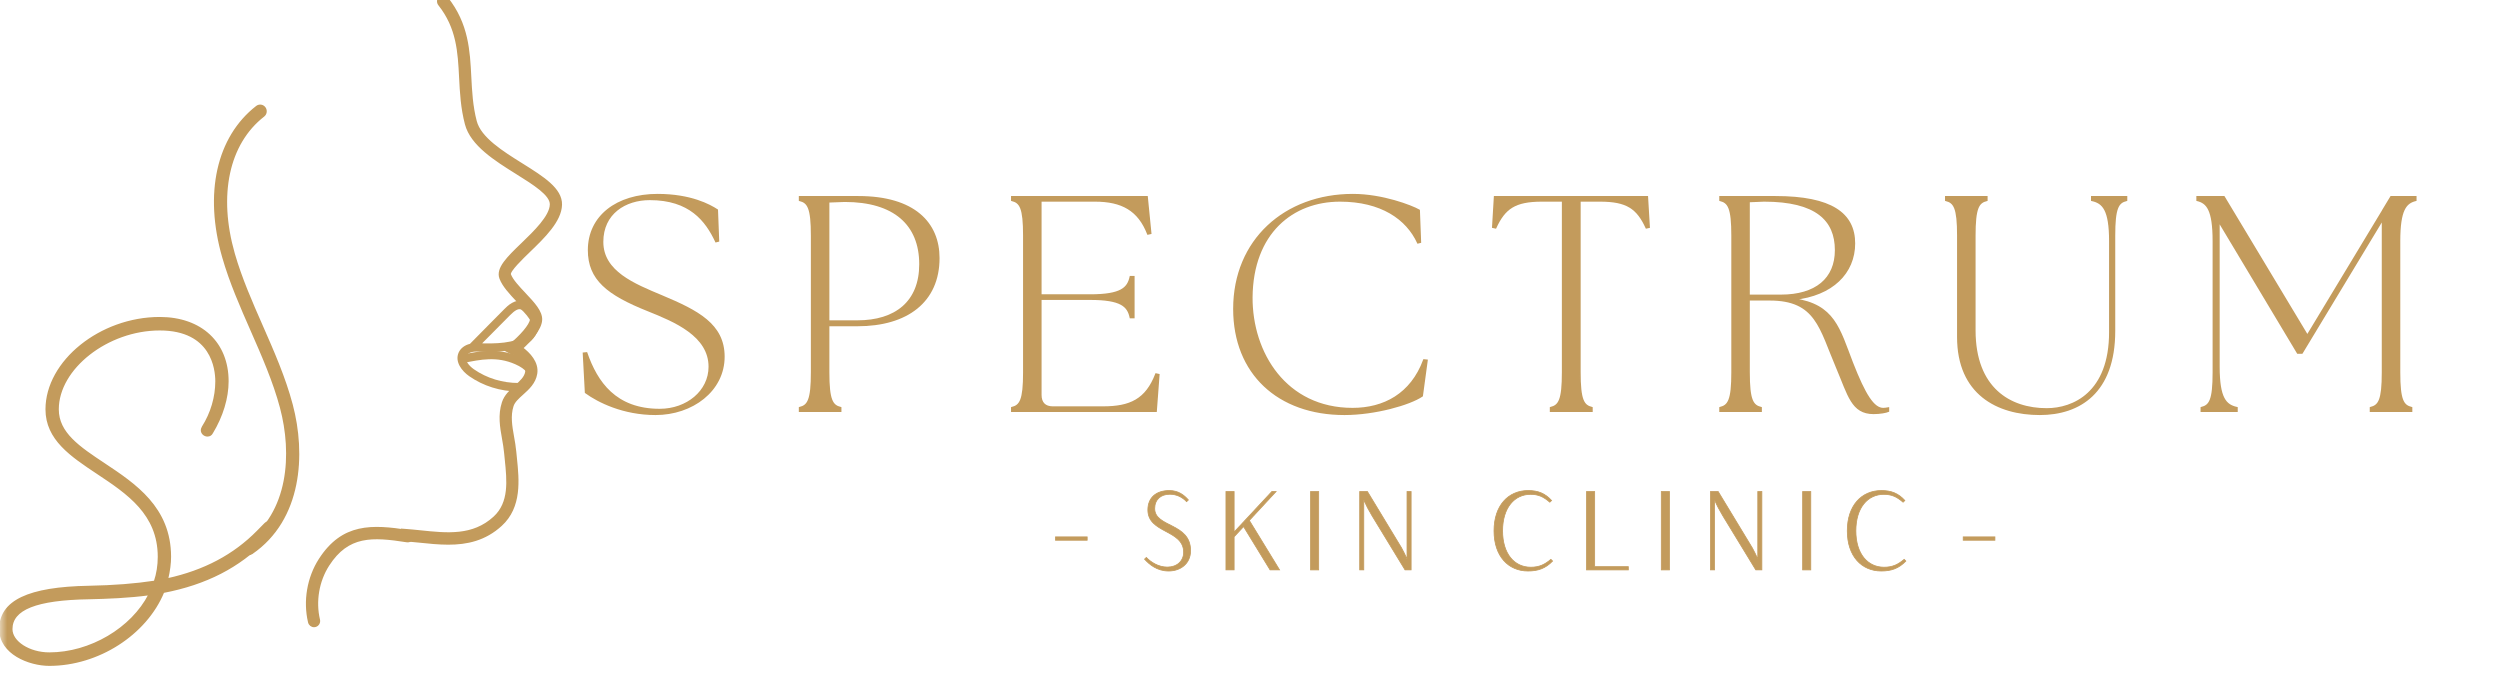 <svg width="180" height="50" viewBox="0 0 180 50" fill="none" xmlns="http://www.w3.org/2000/svg">
<mask id="mask0_4_68" style="mask-type:luminance" maskUnits="userSpaceOnUse" x="-1" y="-4" width="181" height="59">
<path d="M179.803 -3.311H-0V54.507H179.803V-3.311Z" fill="white"/>
</mask>
<g mask="url(#mask0_4_68)">
<path d="M83.138 36.617C83.138 37.987 85.721 37.632 85.721 39.646C85.721 40.59 84.984 41.113 84.144 41.113C83.296 41.113 82.75 40.63 82.409 40.259L82.535 40.138C82.845 40.461 83.391 40.831 84.049 40.831C84.754 40.831 85.222 40.388 85.222 39.76C85.222 38.124 82.647 38.406 82.647 36.714C82.647 35.843 83.233 35.319 84.192 35.319C84.842 35.319 85.246 35.641 85.562 35.996L85.436 36.117C85.111 35.779 84.706 35.586 84.223 35.586C83.566 35.586 83.138 35.972 83.138 36.617Z" fill="#C39B5C"/>
<path d="M83.138 36.617C83.138 37.987 85.721 37.632 85.721 39.646C85.721 40.59 84.984 41.113 84.144 41.113C83.296 41.113 82.75 40.63 82.409 40.259L82.535 40.138C82.845 40.461 83.391 40.831 84.049 40.831C84.754 40.831 85.222 40.388 85.222 39.76C85.222 38.124 82.647 38.406 82.647 36.714C82.647 35.843 83.233 35.319 84.192 35.319C84.842 35.319 85.246 35.641 85.562 35.996L85.436 36.117C85.111 35.779 84.706 35.586 84.223 35.586C83.566 35.586 83.138 35.972 83.138 36.617Z" stroke="#C39B5C" stroke-width="0.057"/>
<path d="M91.875 35.392L89.95 37.471L92.128 41.033H91.447L89.537 37.914L88.856 38.647V41.033H88.269V35.392H88.856V38.309L91.573 35.392H91.875Z" fill="#C39B5C"/>
<path d="M91.875 35.392L89.95 37.471L92.128 41.033H91.447L89.537 37.914L88.856 38.647V41.033H88.269V35.392H88.856V38.309L91.573 35.392H91.875Z" stroke="#C39B5C" stroke-width="0.057"/>
<path d="M94.945 35.392H94.359V41.033H94.945V35.392Z" fill="#C39B5C"/>
<path d="M94.945 35.392H94.359V41.033H94.945V35.392Z" stroke="#C39B5C" stroke-width="0.057"/>
<path d="M98.454 35.392L100.918 39.462C101.061 39.711 101.179 39.977 101.306 40.252V35.392H101.6V41.033H101.164L98.787 37.132C98.557 36.753 98.359 36.375 98.192 35.996V41.033H97.899V35.392H98.454Z" fill="#C39B5C"/>
<path d="M98.454 35.392L100.918 39.462C101.061 39.711 101.179 39.977 101.306 40.252V35.392H101.6V41.033H101.164L98.787 37.132C98.557 36.753 98.359 36.375 98.192 35.996V41.033H97.899V35.392H98.454Z" stroke="#C39B5C" stroke-width="0.057"/>
<path d="M110.215 40.84C110.849 40.84 111.229 40.638 111.665 40.275L111.784 40.397C111.269 40.928 110.738 41.113 110.017 41.113C108.599 41.113 107.569 40.042 107.569 38.22C107.569 36.399 108.599 35.319 110.025 35.319C110.746 35.319 111.237 35.521 111.713 36.036L111.586 36.157C111.134 35.762 110.754 35.593 110.199 35.593C109.042 35.593 108.186 36.544 108.186 38.22C108.186 39.88 109.034 40.84 110.215 40.84Z" fill="#C39B5C"/>
<path d="M110.215 40.84C110.849 40.84 111.229 40.638 111.665 40.275L111.784 40.397C111.269 40.928 110.738 41.113 110.017 41.113C108.599 41.113 107.569 40.042 107.569 38.22C107.569 36.399 108.599 35.319 110.025 35.319C110.746 35.319 111.237 35.521 111.713 36.036L111.586 36.157C111.134 35.762 110.754 35.593 110.199 35.593C109.042 35.593 108.186 36.544 108.186 38.22C108.186 39.88 109.034 40.84 110.215 40.84Z" stroke="#C39B5C" stroke-width="0.057"/>
<path d="M114.229 35.392H114.815V40.799H117.239V41.033H114.229V35.392Z" fill="#C39B5C"/>
<path d="M114.229 35.392H114.815V40.799H117.239V41.033H114.229V35.392Z" stroke="#C39B5C" stroke-width="0.057"/>
<path d="M120.2 35.392H119.614V41.033H120.2V35.392Z" fill="#C39B5C"/>
<path d="M120.2 35.392H119.614V41.033H120.2V35.392Z" stroke="#C39B5C" stroke-width="0.057"/>
<path d="M123.708 35.392L126.173 39.462C126.315 39.711 126.434 39.977 126.561 40.252V35.392H126.854V41.033H126.418L124.041 37.132C123.811 36.753 123.613 36.375 123.447 35.996V41.033H123.154V35.392H123.708Z" fill="#C39B5C"/>
<path d="M123.708 35.392L126.173 39.462C126.315 39.711 126.434 39.977 126.561 40.252V35.392H126.854V41.033H126.418L124.041 37.132C123.811 36.753 123.613 36.375 123.447 35.996V41.033H123.154V35.392H123.708Z" stroke="#C39B5C" stroke-width="0.057"/>
<path d="M130.376 35.392H129.79V41.033H130.376V35.392Z" fill="#C39B5C"/>
<path d="M130.376 35.392H129.79V41.033H130.376V35.392Z" stroke="#C39B5C" stroke-width="0.057"/>
<path d="M135.651 40.84C136.285 40.84 136.665 40.638 137.101 40.275L137.22 40.397C136.705 40.928 136.174 41.113 135.453 41.113C134.035 41.113 133.005 40.042 133.005 38.22C133.005 36.399 134.035 35.319 135.461 35.319C136.182 35.319 136.673 35.521 137.149 36.036L137.022 36.157C136.57 35.762 136.19 35.593 135.635 35.593C134.478 35.593 133.622 36.544 133.622 38.22C133.622 39.88 134.47 40.84 135.651 40.84Z" fill="#C39B5C"/>
<path d="M135.651 40.84C136.285 40.84 136.665 40.638 137.101 40.275L137.22 40.397C136.705 40.928 136.174 41.113 135.453 41.113C134.035 41.113 133.005 40.042 133.005 38.22C133.005 36.399 134.035 35.319 135.461 35.319C136.182 35.319 136.673 35.521 137.149 36.036L137.022 36.157C136.57 35.762 136.19 35.593 135.635 35.593C134.478 35.593 133.622 36.544 133.622 38.22C133.622 39.88 134.47 40.84 135.651 40.84Z" stroke="#C39B5C" stroke-width="0.057"/>
<path d="M78.276 38.656H75.995V38.897H78.276V38.656Z" fill="#C39B5C"/>
<path d="M78.276 38.656H75.995V38.897H78.276V38.656Z" stroke="#C39B5C" stroke-width="0.057"/>
<path d="M143.634 38.656H141.351V38.897H143.634V38.656Z" fill="#C39B5C"/>
<path d="M143.634 38.656H141.351V38.897H143.634V38.656Z" stroke="#C39B5C" stroke-width="0.057"/>
<path d="M42.167 28.258L42.015 25.437L42.232 25.415C42.969 27.53 44.312 29.493 47.498 29.493C49.47 29.493 51.075 28.17 51.075 26.406C51.075 24.158 48.582 23.123 46.653 22.351C43.727 21.183 42.384 20.103 42.384 18.009C42.384 15.584 44.399 14.02 47.346 14.02C49.731 14.02 51.096 14.769 51.638 15.122L51.724 17.348L51.551 17.392C50.836 15.871 49.666 14.35 46.783 14.35C45.006 14.35 43.38 15.364 43.38 17.414C43.38 19.575 45.656 20.478 47.65 21.315C50.229 22.396 52.115 23.365 52.115 25.68C52.115 28.127 49.839 29.824 47.195 29.824C44.876 29.824 43.077 28.92 42.167 28.258Z" fill="#C39B5C"/>
<path d="M42.167 28.258L42.015 25.437L42.232 25.415C42.969 27.53 44.312 29.493 47.498 29.493C49.47 29.493 51.075 28.17 51.075 26.406C51.075 24.158 48.582 23.123 46.653 22.351C43.727 21.183 42.384 20.103 42.384 18.009C42.384 15.584 44.399 14.02 47.346 14.02C49.731 14.02 51.096 14.769 51.638 15.122L51.724 17.348L51.551 17.392C50.836 15.871 49.666 14.35 46.783 14.35C45.006 14.35 43.38 15.364 43.38 17.414C43.38 19.575 45.656 20.478 47.65 21.315C50.229 22.396 52.115 23.365 52.115 25.68C52.115 28.127 49.839 29.824 47.195 29.824C44.876 29.824 43.077 28.92 42.167 28.258Z" stroke="#C39B5C" stroke-width="0.119"/>
<path d="M66.244 19.023C66.244 16.157 64.38 14.482 60.826 14.482L59.656 14.526V23.123H61.736C64.467 23.123 66.244 21.756 66.244 19.023ZM57.575 29.36C58.181 29.206 58.442 28.831 58.442 26.803V16.973C58.442 14.945 58.181 14.571 57.575 14.417V14.174H61.802C65.833 14.174 67.588 16.069 67.588 18.582C67.588 21.712 65.313 23.431 61.736 23.431H59.656V26.803C59.656 28.831 59.916 29.206 60.523 29.36V29.603H57.575V29.36Z" fill="#C39B5C"/>
<path d="M66.244 19.023C66.244 16.157 64.38 14.482 60.826 14.482L59.656 14.526V23.123H61.736C64.467 23.123 66.244 21.756 66.244 19.023ZM57.575 29.36C58.181 29.206 58.442 28.831 58.442 26.803V16.973C58.442 14.945 58.181 14.571 57.575 14.417V14.174H61.802C65.833 14.174 67.588 16.069 67.588 18.582C67.588 21.712 65.313 23.431 61.736 23.431H59.656V26.803C59.656 28.831 59.916 29.206 60.523 29.36V29.603H57.575V29.36Z" stroke="#C39B5C" stroke-width="0.119"/>
<path d="M72.854 29.603V29.36C73.46 29.206 73.72 28.831 73.72 26.803V16.973C73.72 14.945 73.46 14.571 72.854 14.417V14.174H82.585L82.845 16.797L82.65 16.841C81.978 15.122 80.786 14.46 78.835 14.46H74.934V21.249H78.489C80.742 21.249 81.219 20.742 81.392 19.927H81.631V22.859H81.392C81.219 22.043 80.742 21.536 78.489 21.536H74.934V28.435C74.934 29.008 75.238 29.316 75.801 29.316H79.42C81.371 29.316 82.519 28.788 83.234 26.936L83.43 26.979L83.234 29.603H72.854Z" fill="#C39B5C"/>
<path d="M72.854 29.603V29.36C73.46 29.206 73.72 28.831 73.72 26.803V16.973C73.72 14.945 73.46 14.571 72.854 14.417V14.174H82.585L82.845 16.797L82.65 16.841C81.978 15.122 80.786 14.46 78.835 14.46H74.934V21.249H78.489C80.742 21.249 81.219 20.742 81.392 19.927H81.631V22.859H81.392C81.219 22.043 80.742 21.536 78.489 21.536H74.934V28.435C74.934 29.008 75.238 29.316 75.801 29.316H79.42C81.371 29.316 82.519 28.788 83.234 26.936L83.43 26.979L83.234 29.603H72.854Z" stroke="#C39B5C" stroke-width="0.119"/>
<path d="M88.847 22.241C88.847 17.282 92.532 14.02 97.408 14.02C99.532 14.02 101.634 14.835 102.176 15.144L102.263 17.436L102.09 17.48C101.288 15.739 99.445 14.46 96.476 14.46C93.052 14.46 90.169 16.775 90.126 21.404C90.104 25.393 92.553 29.426 97.386 29.426C99.64 29.426 101.613 28.39 102.523 25.922L102.74 25.944L102.393 28.501C101.483 29.118 98.99 29.824 96.801 29.824C92.033 29.824 88.847 26.891 88.847 22.241Z" fill="#C39B5C"/>
<path d="M88.847 22.241C88.847 17.282 92.532 14.02 97.408 14.02C99.532 14.02 101.634 14.835 102.176 15.144L102.263 17.436L102.09 17.48C101.288 15.739 99.445 14.46 96.476 14.46C93.052 14.46 90.169 16.775 90.126 21.404C90.104 25.393 92.553 29.426 97.386 29.426C99.64 29.426 101.613 28.39 102.523 25.922L102.74 25.944L102.393 28.501C101.483 29.118 98.99 29.824 96.801 29.824C92.033 29.824 88.847 26.891 88.847 22.241Z" stroke="#C39B5C" stroke-width="0.119"/>
<path d="M111.646 29.36C112.253 29.206 112.514 28.831 112.514 26.803V14.46H111.018C109.068 14.46 108.331 14.989 107.681 16.4L107.485 16.356L107.615 14.174H118.603L118.734 16.356L118.538 16.4C117.888 14.989 117.151 14.46 115.201 14.46H113.748V26.803C113.748 28.831 114.009 29.206 114.615 29.36V29.603H111.646V29.36Z" fill="#C39B5C"/>
<path d="M111.646 29.36C112.253 29.206 112.514 28.831 112.514 26.803V14.46H111.018C109.068 14.46 108.331 14.989 107.681 16.4L107.485 16.356L107.615 14.174H118.603L118.734 16.356L118.538 16.4C117.888 14.989 117.151 14.46 115.201 14.46H113.748V26.803C113.748 28.831 114.009 29.206 114.615 29.36V29.603H111.646V29.36Z" stroke="#C39B5C" stroke-width="0.119"/>
<path d="M132.17 18.009C132.17 15.849 130.782 14.46 127.011 14.46L125.927 14.505V21.271H128.225C130.739 21.271 132.17 20.081 132.17 18.009ZM132.256 26.473C131.042 23.63 130.782 21.58 127.423 21.58H125.927V26.803C125.927 28.831 126.187 29.206 126.795 29.36V29.603H123.847V29.36C124.453 29.206 124.714 28.831 124.714 26.803V16.973C124.714 14.945 124.453 14.571 123.847 14.417V14.174H127.834C131.866 14.174 133.513 15.386 133.513 17.524C133.513 19.64 131.931 21.249 129.156 21.536C132.061 21.955 132.407 23.651 133.361 26.12C134.272 28.457 134.9 29.426 135.594 29.426C135.724 29.426 135.832 29.404 135.962 29.382V29.603C135.81 29.669 135.377 29.757 134.9 29.757C133.34 29.757 133.101 28.457 132.256 26.473Z" fill="#C39B5C"/>
<path d="M132.17 18.009C132.17 15.849 130.782 14.46 127.011 14.46L125.927 14.505V21.271H128.225C130.739 21.271 132.17 20.081 132.17 18.009ZM132.256 26.473C131.042 23.63 130.782 21.58 127.423 21.58H125.927V26.803C125.927 28.831 126.187 29.206 126.795 29.36V29.603H123.847V29.36C124.453 29.206 124.714 28.831 124.714 26.803V16.973C124.714 14.945 124.453 14.571 123.847 14.417V14.174H127.834C131.866 14.174 133.513 15.386 133.513 17.524C133.513 19.64 131.931 21.249 129.156 21.536C132.061 21.955 132.407 23.651 133.361 26.12C134.272 28.457 134.9 29.426 135.594 29.426C135.724 29.426 135.832 29.404 135.962 29.382V29.603C135.81 29.669 135.377 29.757 134.9 29.757C133.34 29.757 133.101 28.457 132.256 26.473Z" stroke="#C39B5C" stroke-width="0.119"/>
<path d="M140.968 24.269V16.973C140.968 14.945 140.708 14.571 140.101 14.417V14.174H143.048V14.417C142.442 14.571 142.182 14.945 142.182 16.973V23.784C142.182 27.972 144.717 29.448 147.362 29.448C149.269 29.448 151.913 28.302 151.913 23.916V17.37C151.913 15.078 151.415 14.593 150.612 14.417V14.174H153.105V14.417C152.498 14.571 152.238 14.945 152.238 16.973V23.828C152.238 28.258 149.724 29.824 146.863 29.824C143.807 29.824 140.968 28.346 140.968 24.269Z" fill="#C39B5C"/>
<path d="M140.968 24.269V16.973C140.968 14.945 140.708 14.571 140.101 14.417V14.174H143.048V14.417C142.442 14.571 142.182 14.945 142.182 16.973V23.784C142.182 27.972 144.717 29.448 147.362 29.448C149.269 29.448 151.913 28.302 151.913 23.916V17.37C151.913 15.078 151.415 14.593 150.612 14.417V14.174H153.105V14.417C152.498 14.571 152.238 14.945 152.238 16.973V23.828C152.238 28.258 149.724 29.824 146.863 29.824C143.807 29.824 140.968 28.346 140.968 24.269Z" stroke="#C39B5C" stroke-width="0.119"/>
<path d="M158.5 29.36C159.107 29.206 159.367 28.831 159.367 26.803V17.37C159.367 15.078 158.912 14.593 158.197 14.417V14.174H160.125L166.129 24.158L171.547 15.188L171.569 15.144L172.154 14.174H173.932V14.417C173.216 14.593 172.761 15.078 172.761 17.37V26.803C172.761 28.831 173.021 29.206 173.628 29.36V29.603H170.681V29.36C171.287 29.206 171.547 28.831 171.547 26.803V15.805L165.739 25.415H165.435L159.757 15.938V26.406C159.757 28.7 160.256 29.184 161.057 29.36V29.603H158.5V29.36Z" fill="#C39B5C"/>
<path d="M158.5 29.36C159.107 29.206 159.367 28.831 159.367 26.803V17.37C159.367 15.078 158.912 14.593 158.197 14.417V14.174H160.125L166.129 24.158L171.547 15.188L171.569 15.144L172.154 14.174H173.932V14.417C173.216 14.593 172.761 15.078 172.761 17.37V26.803C172.761 28.831 173.021 29.206 173.628 29.36V29.603H170.681V29.36C171.287 29.206 171.547 28.831 171.547 26.803V15.805L165.739 25.415H165.435L159.757 15.938V26.406C159.757 28.7 160.256 29.184 161.057 29.36V29.603H158.5V29.36Z" stroke="#C39B5C" stroke-width="0.119"/>
<path d="M17.908 39.913C17.775 39.913 17.645 39.848 17.564 39.727C17.436 39.535 17.485 39.273 17.675 39.142C20.88 36.933 21.09 32.636 20.217 29.352C19.718 27.471 18.898 25.608 18.106 23.806C17.354 22.096 16.576 20.328 16.057 18.52C14.74 13.936 15.646 9.882 18.48 7.676C18.662 7.535 18.922 7.569 19.061 7.755C19.2 7.939 19.166 8.204 18.984 8.346C16.432 10.332 15.636 14.047 16.853 18.283C17.357 20.036 18.122 21.777 18.863 23.461C19.669 25.293 20.502 27.187 21.018 29.132C21.965 32.697 21.706 37.382 18.14 39.84C18.068 39.889 17.988 39.913 17.908 39.913Z" fill="#C39B5C"/>
<path d="M17.908 39.913C17.775 39.913 17.645 39.848 17.564 39.727C17.436 39.535 17.485 39.273 17.675 39.142C20.88 36.933 21.09 32.636 20.217 29.352C19.718 27.471 18.898 25.608 18.106 23.806C17.354 22.096 16.576 20.328 16.057 18.52C14.74 13.936 15.646 9.882 18.48 7.676C18.662 7.535 18.922 7.569 19.061 7.755C19.2 7.939 19.166 8.204 18.984 8.346C16.432 10.332 15.636 14.047 16.853 18.283C17.357 20.036 18.122 21.777 18.863 23.461C19.669 25.293 20.502 27.187 21.018 29.132C21.965 32.697 21.706 37.382 18.14 39.84C18.068 39.889 17.988 39.913 17.908 39.913Z" stroke="#C39B5C" stroke-width="0.119"/>
<path d="M38.893 23.031C38.92 22.46 38.372 21.878 37.738 21.202C37.281 20.717 36.808 20.214 36.652 19.795C36.542 19.502 37.412 18.663 38.047 18.05C39.102 17.032 40.297 15.879 40.324 14.739C40.35 13.646 39.047 12.83 37.537 11.886C36.121 11.001 34.516 9.997 34.19 8.758C33.901 7.664 33.845 6.583 33.792 5.537C33.697 3.677 33.599 1.754 32.136 -0.096C32.033 -0.226 31.845 -0.247 31.717 -0.142C31.589 -0.038 31.569 0.153 31.671 0.284C33.013 1.98 33.102 3.723 33.197 5.569C33.252 6.645 33.309 7.759 33.614 8.915C34.002 10.387 35.714 11.457 37.225 12.402C38.521 13.213 39.746 13.979 39.729 14.724C39.707 15.612 38.559 16.72 37.637 17.61C36.635 18.576 35.844 19.339 36.094 20.01C36.294 20.544 36.808 21.092 37.306 21.621C37.755 22.098 38.313 22.691 38.298 23.002C38.276 23.468 37.405 24.373 36.792 24.866L36.437 25.152L36.837 25.371C37.182 25.559 38.055 26.181 37.954 26.794C37.885 27.214 37.539 27.525 37.174 27.853C36.809 28.181 36.431 28.52 36.273 29.011C35.988 29.892 36.139 30.746 36.286 31.572C36.345 31.904 36.406 32.248 36.437 32.589C36.452 32.746 36.468 32.906 36.485 33.067C36.644 34.621 36.809 36.227 35.632 37.305C34.078 38.727 32.216 38.531 30.244 38.323C29.858 38.282 29.464 38.244 29.071 38.216C29.144 38.416 29.196 38.624 29.233 38.836C29.55 38.862 29.87 38.894 30.183 38.927C32.197 39.138 34.281 39.358 36.031 37.756C37.434 36.472 37.237 34.549 37.078 33.004C37.062 32.844 37.045 32.687 37.031 32.532C36.997 32.165 36.934 31.809 36.873 31.464C36.733 30.678 36.602 29.936 36.839 29.2C36.947 28.865 37.249 28.595 37.569 28.308C37.977 27.941 38.438 27.526 38.542 26.894C38.677 26.071 37.947 25.404 37.481 25.069C37.979 24.622 38.861 23.734 38.893 23.031Z" fill="#C39B5C"/>
<path d="M38.893 23.031C38.92 22.46 38.372 21.878 37.738 21.202C37.281 20.717 36.808 20.214 36.652 19.795C36.542 19.502 37.412 18.663 38.047 18.05C39.102 17.032 40.297 15.879 40.324 14.739C40.35 13.646 39.047 12.83 37.537 11.886C36.121 11.001 34.516 9.997 34.19 8.758C33.901 7.664 33.845 6.583 33.792 5.537C33.697 3.677 33.599 1.754 32.136 -0.096C32.033 -0.226 31.845 -0.247 31.717 -0.142C31.589 -0.038 31.569 0.153 31.671 0.284C33.013 1.98 33.102 3.723 33.197 5.569C33.252 6.645 33.309 7.759 33.614 8.915C34.002 10.387 35.714 11.457 37.225 12.402C38.521 13.213 39.746 13.979 39.729 14.724C39.707 15.612 38.559 16.72 37.637 17.61C36.635 18.576 35.844 19.339 36.094 20.01C36.294 20.544 36.808 21.092 37.306 21.621C37.755 22.098 38.313 22.691 38.298 23.002C38.276 23.468 37.405 24.373 36.792 24.866L36.437 25.152L36.837 25.371C37.182 25.559 38.055 26.181 37.954 26.794C37.885 27.214 37.539 27.525 37.174 27.853C36.809 28.181 36.431 28.52 36.273 29.011C35.988 29.892 36.139 30.746 36.286 31.572C36.345 31.904 36.406 32.248 36.437 32.589C36.452 32.746 36.468 32.906 36.485 33.067C36.644 34.621 36.809 36.227 35.632 37.305C34.078 38.727 32.216 38.531 30.244 38.323C29.858 38.282 29.464 38.244 29.071 38.216C29.144 38.416 29.196 38.624 29.233 38.836C29.55 38.862 29.87 38.894 30.183 38.927C32.197 39.138 34.281 39.358 36.031 37.756C37.434 36.472 37.237 34.549 37.078 33.004C37.062 32.844 37.045 32.687 37.031 32.532C36.997 32.165 36.934 31.809 36.873 31.464C36.733 30.678 36.602 29.936 36.839 29.2C36.947 28.865 37.249 28.595 37.569 28.308C37.977 27.941 38.438 27.526 38.542 26.894C38.677 26.071 37.947 25.404 37.481 25.069C37.979 24.622 38.861 23.734 38.893 23.031Z" stroke="#C39B5C" stroke-width="0.119"/>
<path d="M29.303 38.757C29.6 38.782 29.899 38.812 30.191 38.843C32.192 39.053 34.255 39.269 35.976 37.693C37.347 36.437 37.152 34.539 36.995 33.013L36.985 32.916C36.973 32.789 36.959 32.663 36.948 32.54C36.914 32.173 36.851 31.821 36.791 31.479C36.65 30.682 36.516 29.93 36.76 29.174C36.876 28.818 37.185 28.539 37.513 28.245C37.911 27.888 38.361 27.483 38.459 26.88C38.588 26.099 37.872 25.453 37.433 25.138L37.348 25.076L37.426 25.006C37.93 24.553 38.78 23.694 38.811 23.027C38.836 22.492 38.3 21.922 37.679 21.262C37.215 20.77 36.736 20.262 36.574 19.824C36.455 19.504 37.114 18.833 37.99 17.989C39.033 16.982 40.215 15.842 40.241 14.736C40.267 13.692 38.982 12.888 37.493 11.957C36.064 11.063 34.445 10.051 34.109 8.78C33.819 7.678 33.763 6.593 33.709 5.544C33.615 3.694 33.518 1.785 32.072 -0.044C31.997 -0.137 31.862 -0.152 31.769 -0.077C31.677 -0.001 31.662 0.137 31.736 0.231C33.095 1.948 33.185 3.704 33.279 5.564C33.334 6.639 33.392 7.747 33.693 8.894C34.073 10.332 35.77 11.393 37.267 12.33C38.587 13.156 39.83 13.933 39.812 14.726C39.79 15.649 38.628 16.769 37.694 17.67C36.714 18.616 35.941 19.362 36.172 19.98C36.366 20.5 36.874 21.041 37.367 21.563C37.852 22.079 38.397 22.661 38.381 23.005C38.357 23.526 37.425 24.463 36.843 24.932L36.587 25.138L36.876 25.296C36.889 25.304 38.166 26.011 38.035 26.808C37.962 27.258 37.606 27.578 37.228 27.917C36.87 28.239 36.503 28.569 36.352 29.038C36.074 29.898 36.223 30.741 36.368 31.556C36.427 31.89 36.488 32.236 36.52 32.581C36.535 32.737 36.551 32.897 36.567 33.059C36.729 34.633 36.896 36.262 35.687 37.367C34.107 38.815 32.228 38.616 30.237 38.407C29.901 38.373 29.544 38.337 29.191 38.31C29.235 38.45 29.273 38.601 29.303 38.757ZM32.278 39.158C31.58 39.158 30.875 39.084 30.179 39.011C29.862 38.977 29.543 38.946 29.226 38.92L29.162 38.914L29.152 38.85C29.113 38.633 29.06 38.43 28.994 38.245L28.949 38.123L29.077 38.132C29.474 38.16 29.877 38.2 30.253 38.239C32.207 38.444 34.051 38.639 35.576 37.243C36.723 36.193 36.56 34.608 36.402 33.076C36.386 32.914 36.37 32.754 36.354 32.597C36.324 32.259 36.263 31.917 36.205 31.587C36.056 30.751 35.903 29.886 36.194 28.985C36.359 28.474 36.744 28.127 37.116 27.793C37.473 27.471 37.808 27.171 37.872 26.78C37.964 26.219 37.105 25.613 36.798 25.445L36.286 25.166L36.74 24.8C37.436 24.24 38.197 23.392 38.215 22.998C38.228 22.724 37.663 22.123 37.251 21.684C36.743 21.145 36.223 20.592 36.017 20.04C35.747 19.317 36.555 18.536 37.58 17.549C38.492 16.669 39.626 15.575 39.646 14.722C39.662 14.026 38.458 13.272 37.184 12.476C35.657 11.521 33.93 10.441 33.533 8.937C33.227 7.774 33.169 6.657 33.114 5.577C33.02 3.741 32.932 2.012 31.607 0.337C31.476 0.17 31.502 -0.075 31.665 -0.208C31.828 -0.342 32.069 -0.315 32.201 -0.149C33.68 1.721 33.78 3.659 33.875 5.533C33.928 6.577 33.984 7.651 34.269 8.736C34.588 9.942 36.177 10.937 37.58 11.813C39.112 12.771 40.434 13.599 40.407 14.74C40.379 15.915 39.171 17.082 38.104 18.111C37.628 18.57 36.639 19.523 36.729 19.765C36.88 20.17 37.346 20.665 37.797 21.143C38.446 21.834 39.005 22.429 38.977 23.034C38.944 23.729 38.142 24.576 37.613 25.062C38.085 25.419 38.759 26.086 38.623 26.907C38.515 27.57 38.041 27.996 37.623 28.371C37.312 28.65 37.019 28.913 36.918 29.226C36.687 29.942 36.817 30.674 36.954 31.449C37.016 31.794 37.079 32.151 37.113 32.524C37.125 32.647 37.137 32.772 37.151 32.898L37.16 32.996C37.321 34.559 37.521 36.505 36.086 37.818C34.919 38.886 33.613 39.158 32.278 39.158Z" fill="#C39B5C"/>
<path d="M29.303 38.757C29.6 38.782 29.899 38.812 30.191 38.843C32.192 39.053 34.255 39.269 35.976 37.693C37.347 36.437 37.152 34.539 36.995 33.013L36.985 32.916C36.973 32.789 36.959 32.663 36.948 32.54C36.914 32.173 36.851 31.821 36.791 31.479C36.65 30.682 36.516 29.93 36.76 29.174C36.876 28.818 37.185 28.539 37.513 28.245C37.911 27.888 38.361 27.483 38.459 26.88C38.588 26.099 37.872 25.453 37.433 25.138L37.348 25.076L37.426 25.006C37.93 24.553 38.78 23.694 38.811 23.027C38.836 22.492 38.3 21.922 37.679 21.262C37.215 20.77 36.736 20.262 36.574 19.824C36.455 19.504 37.114 18.833 37.99 17.989C39.033 16.982 40.215 15.842 40.241 14.736C40.267 13.692 38.982 12.888 37.493 11.957C36.064 11.063 34.445 10.051 34.109 8.78C33.819 7.678 33.763 6.593 33.709 5.544C33.615 3.694 33.518 1.785 32.072 -0.044C31.997 -0.137 31.862 -0.152 31.769 -0.077C31.677 -0.001 31.662 0.137 31.736 0.231C33.095 1.948 33.185 3.704 33.279 5.564C33.334 6.639 33.392 7.747 33.693 8.894C34.073 10.332 35.77 11.393 37.267 12.33C38.587 13.156 39.83 13.933 39.812 14.726C39.79 15.649 38.628 16.769 37.694 17.67C36.714 18.616 35.941 19.362 36.172 19.98C36.366 20.5 36.874 21.041 37.367 21.563C37.852 22.079 38.397 22.661 38.381 23.005C38.357 23.526 37.425 24.463 36.843 24.932L36.587 25.138L36.876 25.296C36.889 25.304 38.166 26.011 38.035 26.808C37.962 27.258 37.606 27.578 37.228 27.917C36.87 28.239 36.503 28.569 36.352 29.038C36.074 29.898 36.223 30.741 36.368 31.556C36.427 31.89 36.488 32.236 36.52 32.581C36.535 32.737 36.551 32.897 36.567 33.059C36.729 34.633 36.896 36.262 35.687 37.367C34.107 38.815 32.228 38.616 30.237 38.407C29.901 38.373 29.544 38.337 29.191 38.31C29.235 38.45 29.273 38.601 29.303 38.757ZM32.278 39.158C31.58 39.158 30.875 39.084 30.179 39.011C29.862 38.977 29.543 38.946 29.226 38.92L29.162 38.914L29.152 38.85C29.113 38.633 29.06 38.43 28.994 38.245L28.949 38.123L29.077 38.132C29.474 38.16 29.877 38.2 30.253 38.239C32.207 38.444 34.051 38.639 35.576 37.243C36.723 36.193 36.56 34.608 36.402 33.076C36.386 32.914 36.37 32.754 36.354 32.597C36.324 32.259 36.263 31.917 36.205 31.587C36.056 30.751 35.903 29.886 36.194 28.985C36.359 28.474 36.744 28.127 37.116 27.793C37.473 27.471 37.808 27.171 37.872 26.78C37.964 26.219 37.105 25.613 36.798 25.445L36.286 25.166L36.74 24.8C37.436 24.24 38.197 23.392 38.215 22.998C38.228 22.724 37.663 22.123 37.251 21.684C36.743 21.145 36.223 20.592 36.017 20.04C35.747 19.317 36.555 18.536 37.58 17.549C38.492 16.669 39.626 15.575 39.646 14.722C39.662 14.026 38.458 13.272 37.184 12.476C35.657 11.521 33.93 10.441 33.533 8.937C33.227 7.774 33.169 6.657 33.114 5.577C33.02 3.741 32.932 2.012 31.607 0.337C31.476 0.17 31.502 -0.075 31.665 -0.208C31.828 -0.342 32.069 -0.315 32.201 -0.149C33.68 1.721 33.78 3.659 33.875 5.533C33.928 6.577 33.984 7.651 34.269 8.736C34.588 9.942 36.177 10.937 37.58 11.813C39.112 12.771 40.434 13.599 40.407 14.74C40.379 15.915 39.171 17.082 38.104 18.111C37.628 18.57 36.639 19.523 36.729 19.765C36.88 20.17 37.346 20.665 37.797 21.143C38.446 21.834 39.005 22.429 38.977 23.034C38.944 23.729 38.142 24.576 37.613 25.062C38.085 25.419 38.759 26.086 38.623 26.907C38.515 27.57 38.041 27.996 37.623 28.371C37.312 28.65 37.019 28.913 36.918 29.226C36.687 29.942 36.817 30.674 36.954 31.449C37.016 31.794 37.079 32.151 37.113 32.524C37.125 32.647 37.137 32.772 37.151 32.898L37.16 32.996C37.321 34.559 37.521 36.505 36.086 37.818C34.919 38.886 33.613 39.158 32.278 39.158Z" stroke="#C39B5C" stroke-width="0.119"/>
<path d="M38.178 26.937C38.09 26.937 38.002 26.897 37.944 26.822C37.765 26.59 37.495 26.4 37.095 26.224C35.776 25.642 34.608 25.881 33.372 26.134C33.208 26.166 33.053 26.06 33.021 25.897C32.988 25.732 33.093 25.573 33.254 25.54C34.526 25.279 35.841 25.01 37.332 25.668C37.826 25.886 38.17 26.133 38.412 26.447C38.514 26.578 38.492 26.768 38.363 26.872C38.308 26.916 38.242 26.937 38.178 26.937Z" fill="#C39B5C"/>
<path d="M34.714 24.72C34.785 24.724 34.858 24.727 34.929 24.727C36.12 24.74 37.531 24.645 38.028 23.854C38.182 23.61 38.257 23.402 38.256 23.22C38.223 23.04 37.683 22.361 37.495 22.276C37.32 22.212 37.068 22.344 36.733 22.684C36.378 23.045 36.033 23.392 35.69 23.736C35.365 24.063 35.042 24.387 34.714 24.72ZM37.29 28.182C36.039 28.182 34.796 27.793 33.782 27.085C33.25 26.713 32.731 26.045 33.022 25.385C33.157 25.078 33.457 24.85 33.837 24.757C34.326 24.256 34.796 23.783 35.271 23.305C35.613 22.962 35.957 22.616 36.311 22.256C36.521 22.043 37.081 21.478 37.701 21.707C38.042 21.834 38.85 22.773 38.852 23.217C38.854 23.519 38.748 23.835 38.531 24.181C37.875 25.221 36.262 25.345 34.924 25.334C34.823 25.333 34.722 25.328 34.62 25.323C34.425 25.312 34.239 25.303 34.066 25.329C33.877 25.357 33.646 25.451 33.566 25.634C33.435 25.93 33.761 26.335 34.119 26.586C35.051 27.236 36.188 27.577 37.349 27.575H37.352C37.515 27.575 37.648 27.709 37.65 27.875C37.651 28.042 37.52 28.18 37.355 28.181C37.334 28.182 37.312 28.182 37.29 28.182Z" fill="#C39B5C"/>
<path d="M6.415 43.004C2.138 43.072 0.756 43.963 0.756 45.299C0.756 46.292 2.104 47.114 3.552 47.114C6.449 47.114 9.615 45.367 10.895 42.696C9.447 42.901 7.931 42.97 6.415 43.004ZM19.618 38.242L19.079 38.79C16.89 41.017 14.397 42.044 11.704 42.559C10.424 45.709 6.853 47.8 3.552 47.8C2.071 47.8 0.083 46.944 0.083 45.299C0.083 43.209 2.339 42.388 6.415 42.318C8.065 42.285 9.648 42.181 11.198 41.943C11.4 41.36 11.501 40.743 11.501 40.093C11.501 34.201 3.417 33.995 3.417 29.473C3.417 26.014 7.358 22.966 11.501 22.966C14.768 22.966 16.318 25.021 16.318 27.453C16.318 28.652 15.914 29.954 15.206 31.118C15.139 31.255 15.038 31.29 14.936 31.29C14.768 31.29 14.6 31.152 14.6 30.981C14.6 30.913 14.633 30.844 14.667 30.775C15.341 29.713 15.644 28.515 15.644 27.453C15.644 25.397 14.397 23.65 11.501 23.65C7.594 23.65 4.091 26.528 4.091 29.473C4.091 33.447 12.175 33.824 12.175 40.093C12.175 40.675 12.074 41.257 11.939 41.806C14.364 41.291 16.654 40.298 18.608 38.311L19.146 37.763C19.214 37.695 19.316 37.66 19.383 37.66C19.55 37.66 19.719 37.831 19.719 38.003C19.719 38.071 19.685 38.174 19.618 38.242Z" fill="#C39B5C"/>
<path d="M6.415 43.004C2.138 43.072 0.756 43.963 0.756 45.299C0.756 46.292 2.104 47.114 3.552 47.114C6.449 47.114 9.615 45.367 10.895 42.696C9.447 42.901 7.931 42.97 6.415 43.004ZM19.618 38.242L19.079 38.79C16.89 41.017 14.397 42.044 11.704 42.559C10.424 45.709 6.853 47.8 3.552 47.8C2.071 47.8 0.083 46.944 0.083 45.299C0.083 43.209 2.339 42.388 6.415 42.318C8.065 42.285 9.648 42.181 11.198 41.943C11.4 41.36 11.501 40.743 11.501 40.093C11.501 34.201 3.417 33.995 3.417 29.473C3.417 26.014 7.358 22.966 11.501 22.966C14.768 22.966 16.318 25.021 16.318 27.453C16.318 28.652 15.914 29.954 15.206 31.118C15.139 31.255 15.038 31.29 14.936 31.29C14.768 31.29 14.6 31.152 14.6 30.981C14.6 30.913 14.633 30.844 14.667 30.775C15.341 29.713 15.644 28.515 15.644 27.453C15.644 25.397 14.397 23.65 11.501 23.65C7.594 23.65 4.091 26.528 4.091 29.473C4.091 33.447 12.175 33.824 12.175 40.093C12.175 40.675 12.074 41.257 11.939 41.806C14.364 41.291 16.654 40.298 18.608 38.311L19.146 37.763C19.214 37.695 19.316 37.66 19.383 37.66C19.55 37.66 19.719 37.831 19.719 38.003C19.719 38.071 19.685 38.174 19.618 38.242Z" stroke="#C39B5C" stroke-width="0.119"/>
<path d="M6.417 43.088C2.611 43.149 0.839 43.852 0.839 45.299C0.839 46.221 2.107 47.031 3.552 47.031C6.494 47.031 9.492 45.261 10.75 42.801C9.256 43.002 7.726 43.059 6.417 43.088ZM3.552 47.199C2.019 47.199 0.673 46.311 0.673 45.299C0.673 43.739 2.497 42.982 6.414 42.919C7.763 42.89 9.349 42.83 10.883 42.612L11.037 42.591L10.969 42.733C9.73 45.32 6.61 47.199 3.552 47.199ZM11.501 23.05C7.314 23.05 3.5 26.112 3.5 29.473C3.5 31.539 5.251 32.701 7.105 33.932C9.204 35.326 11.584 36.907 11.584 40.092C11.584 40.751 11.48 41.383 11.276 41.971L11.26 42.018L11.211 42.026C9.787 42.245 8.264 42.366 6.417 42.403C2.152 42.476 0.166 43.396 0.166 45.299C0.166 46.948 2.187 47.715 3.552 47.715C6.954 47.715 10.425 45.485 11.627 42.527L11.644 42.484L11.688 42.476C14.755 41.89 17.085 40.7 19.021 38.731L19.56 38.183C19.609 38.133 19.636 38.053 19.636 38.004C19.636 37.877 19.505 37.745 19.382 37.745C19.334 37.745 19.254 37.774 19.205 37.823L18.667 38.371C16.915 40.151 14.72 41.302 11.956 41.888L11.826 41.916L11.859 41.785C12.015 41.146 12.092 40.593 12.092 40.092C12.092 36.648 9.6 34.994 7.403 33.534C5.656 32.375 4.008 31.28 4.008 29.473C4.008 26.436 7.649 23.566 11.501 23.566C13.544 23.566 15.726 24.586 15.726 27.452C15.726 28.619 15.375 29.815 14.737 30.821C14.712 30.871 14.683 30.931 14.683 30.981C14.683 31.107 14.819 31.205 14.936 31.205C15.031 31.205 15.089 31.168 15.132 31.081C15.845 29.907 16.235 28.62 16.235 27.452C16.235 25.324 14.991 23.05 11.501 23.05ZM3.552 47.884C2.12 47.884 2.28882e-05 47.063 2.28882e-05 45.299C2.28882e-05 43.282 2.038 42.309 6.414 42.234C8.232 42.198 9.734 42.08 11.136 41.866C11.323 41.311 11.418 40.714 11.418 40.092C11.418 36.998 9.179 35.511 7.014 34.074C5.122 32.817 3.334 31.63 3.334 29.473C3.334 26.024 7.227 22.881 11.501 22.881C14.477 22.881 16.401 24.675 16.401 27.452C16.401 28.651 16.002 29.97 15.277 31.162C15.209 31.3 15.094 31.374 14.936 31.374C14.713 31.374 14.517 31.19 14.517 30.981C14.517 30.892 14.557 30.81 14.593 30.738C15.219 29.75 15.561 28.587 15.561 27.452C15.561 26.579 15.268 23.734 11.501 23.734C7.735 23.734 4.174 26.523 4.174 29.473C4.174 31.189 5.712 32.211 7.493 33.393C9.726 34.876 12.258 36.556 12.258 40.092C12.258 40.572 12.19 41.097 12.05 41.695C14.722 41.107 16.849 39.98 18.549 38.251L19.088 37.703C19.176 37.616 19.299 37.576 19.382 37.576C19.598 37.576 19.802 37.784 19.802 38.004C19.802 38.089 19.764 38.214 19.677 38.302L19.138 38.851C17.186 40.835 14.842 42.038 11.763 42.633C10.503 45.679 7.058 47.884 3.552 47.884Z" fill="#C39B5C"/>
<path d="M6.417 43.088C2.611 43.149 0.839 43.852 0.839 45.299C0.839 46.221 2.107 47.031 3.552 47.031C6.494 47.031 9.492 45.261 10.75 42.801C9.256 43.002 7.726 43.059 6.417 43.088ZM3.552 47.199C2.019 47.199 0.673 46.311 0.673 45.299C0.673 43.739 2.497 42.982 6.414 42.919C7.763 42.89 9.349 42.83 10.883 42.612L11.037 42.591L10.969 42.733C9.73 45.32 6.61 47.199 3.552 47.199ZM11.501 23.05C7.314 23.05 3.5 26.112 3.5 29.473C3.5 31.539 5.251 32.701 7.105 33.932C9.204 35.326 11.584 36.907 11.584 40.092C11.584 40.751 11.48 41.383 11.276 41.971L11.26 42.018L11.211 42.026C9.787 42.245 8.264 42.366 6.417 42.403C2.152 42.476 0.166 43.396 0.166 45.299C0.166 46.948 2.187 47.715 3.552 47.715C6.954 47.715 10.425 45.485 11.627 42.527L11.644 42.484L11.688 42.476C14.755 41.89 17.085 40.7 19.021 38.731L19.56 38.183C19.609 38.133 19.636 38.053 19.636 38.004C19.636 37.877 19.505 37.745 19.382 37.745C19.334 37.745 19.254 37.774 19.205 37.823L18.667 38.371C16.915 40.151 14.72 41.302 11.956 41.888L11.826 41.916L11.859 41.785C12.015 41.146 12.092 40.593 12.092 40.092C12.092 36.648 9.6 34.994 7.403 33.534C5.656 32.375 4.008 31.28 4.008 29.473C4.008 26.436 7.649 23.566 11.501 23.566C13.544 23.566 15.726 24.586 15.726 27.452C15.726 28.619 15.375 29.815 14.737 30.821C14.712 30.871 14.683 30.931 14.683 30.981C14.683 31.107 14.819 31.205 14.936 31.205C15.031 31.205 15.089 31.168 15.132 31.081C15.845 29.907 16.235 28.62 16.235 27.452C16.235 25.324 14.991 23.05 11.501 23.05ZM3.552 47.884C2.12 47.884 2.28882e-05 47.063 2.28882e-05 45.299C2.28882e-05 43.282 2.038 42.309 6.414 42.234C8.232 42.198 9.734 42.08 11.136 41.866C11.323 41.311 11.418 40.714 11.418 40.092C11.418 36.998 9.179 35.511 7.014 34.074C5.122 32.817 3.334 31.63 3.334 29.473C3.334 26.024 7.227 22.881 11.501 22.881C14.477 22.881 16.401 24.675 16.401 27.452C16.401 28.651 16.002 29.97 15.277 31.162C15.209 31.3 15.094 31.374 14.936 31.374C14.713 31.374 14.517 31.19 14.517 30.981C14.517 30.892 14.557 30.81 14.593 30.738C15.219 29.75 15.561 28.587 15.561 27.452C15.561 26.579 15.268 23.734 11.501 23.734C7.735 23.734 4.174 26.523 4.174 29.473C4.174 31.189 5.712 32.211 7.493 33.393C9.726 34.876 12.258 36.556 12.258 40.092C12.258 40.572 12.19 41.097 12.05 41.695C14.722 41.107 16.849 39.98 18.549 38.251L19.088 37.703C19.176 37.616 19.299 37.576 19.382 37.576C19.598 37.576 19.802 37.784 19.802 38.004C19.802 38.089 19.764 38.214 19.677 38.302L19.138 38.851C17.186 40.835 14.842 42.038 11.763 42.633C10.503 45.679 7.058 47.884 3.552 47.884Z" stroke="#C39B5C" stroke-width="0.119"/>
<path d="M22.61 45.1C22.438 45.1 22.282 44.981 22.239 44.804C21.877 43.277 22.165 41.582 23.012 40.269C24.666 37.702 26.796 37.812 29.41 38.219C29.618 38.251 29.761 38.45 29.729 38.661C29.697 38.873 29.506 39.022 29.294 38.986C26.8 38.595 25.06 38.505 23.65 40.694C22.917 41.832 22.667 43.299 22.981 44.62C23.031 44.83 22.905 45.039 22.7 45.089C22.67 45.097 22.64 45.1 22.61 45.1Z" fill="#C39B5C"/>
<path d="M22.61 45.1C22.438 45.1 22.282 44.981 22.239 44.804C21.877 43.277 22.165 41.582 23.012 40.269C24.666 37.702 26.796 37.812 29.41 38.219C29.618 38.251 29.761 38.45 29.729 38.661C29.697 38.873 29.506 39.022 29.294 38.986C26.8 38.595 25.06 38.505 23.65 40.694C22.917 41.832 22.667 43.299 22.981 44.62C23.031 44.83 22.905 45.039 22.7 45.089C22.67 45.097 22.64 45.1 22.61 45.1Z" stroke="#C39B5C" stroke-width="0.119"/>
</g>
</svg>
